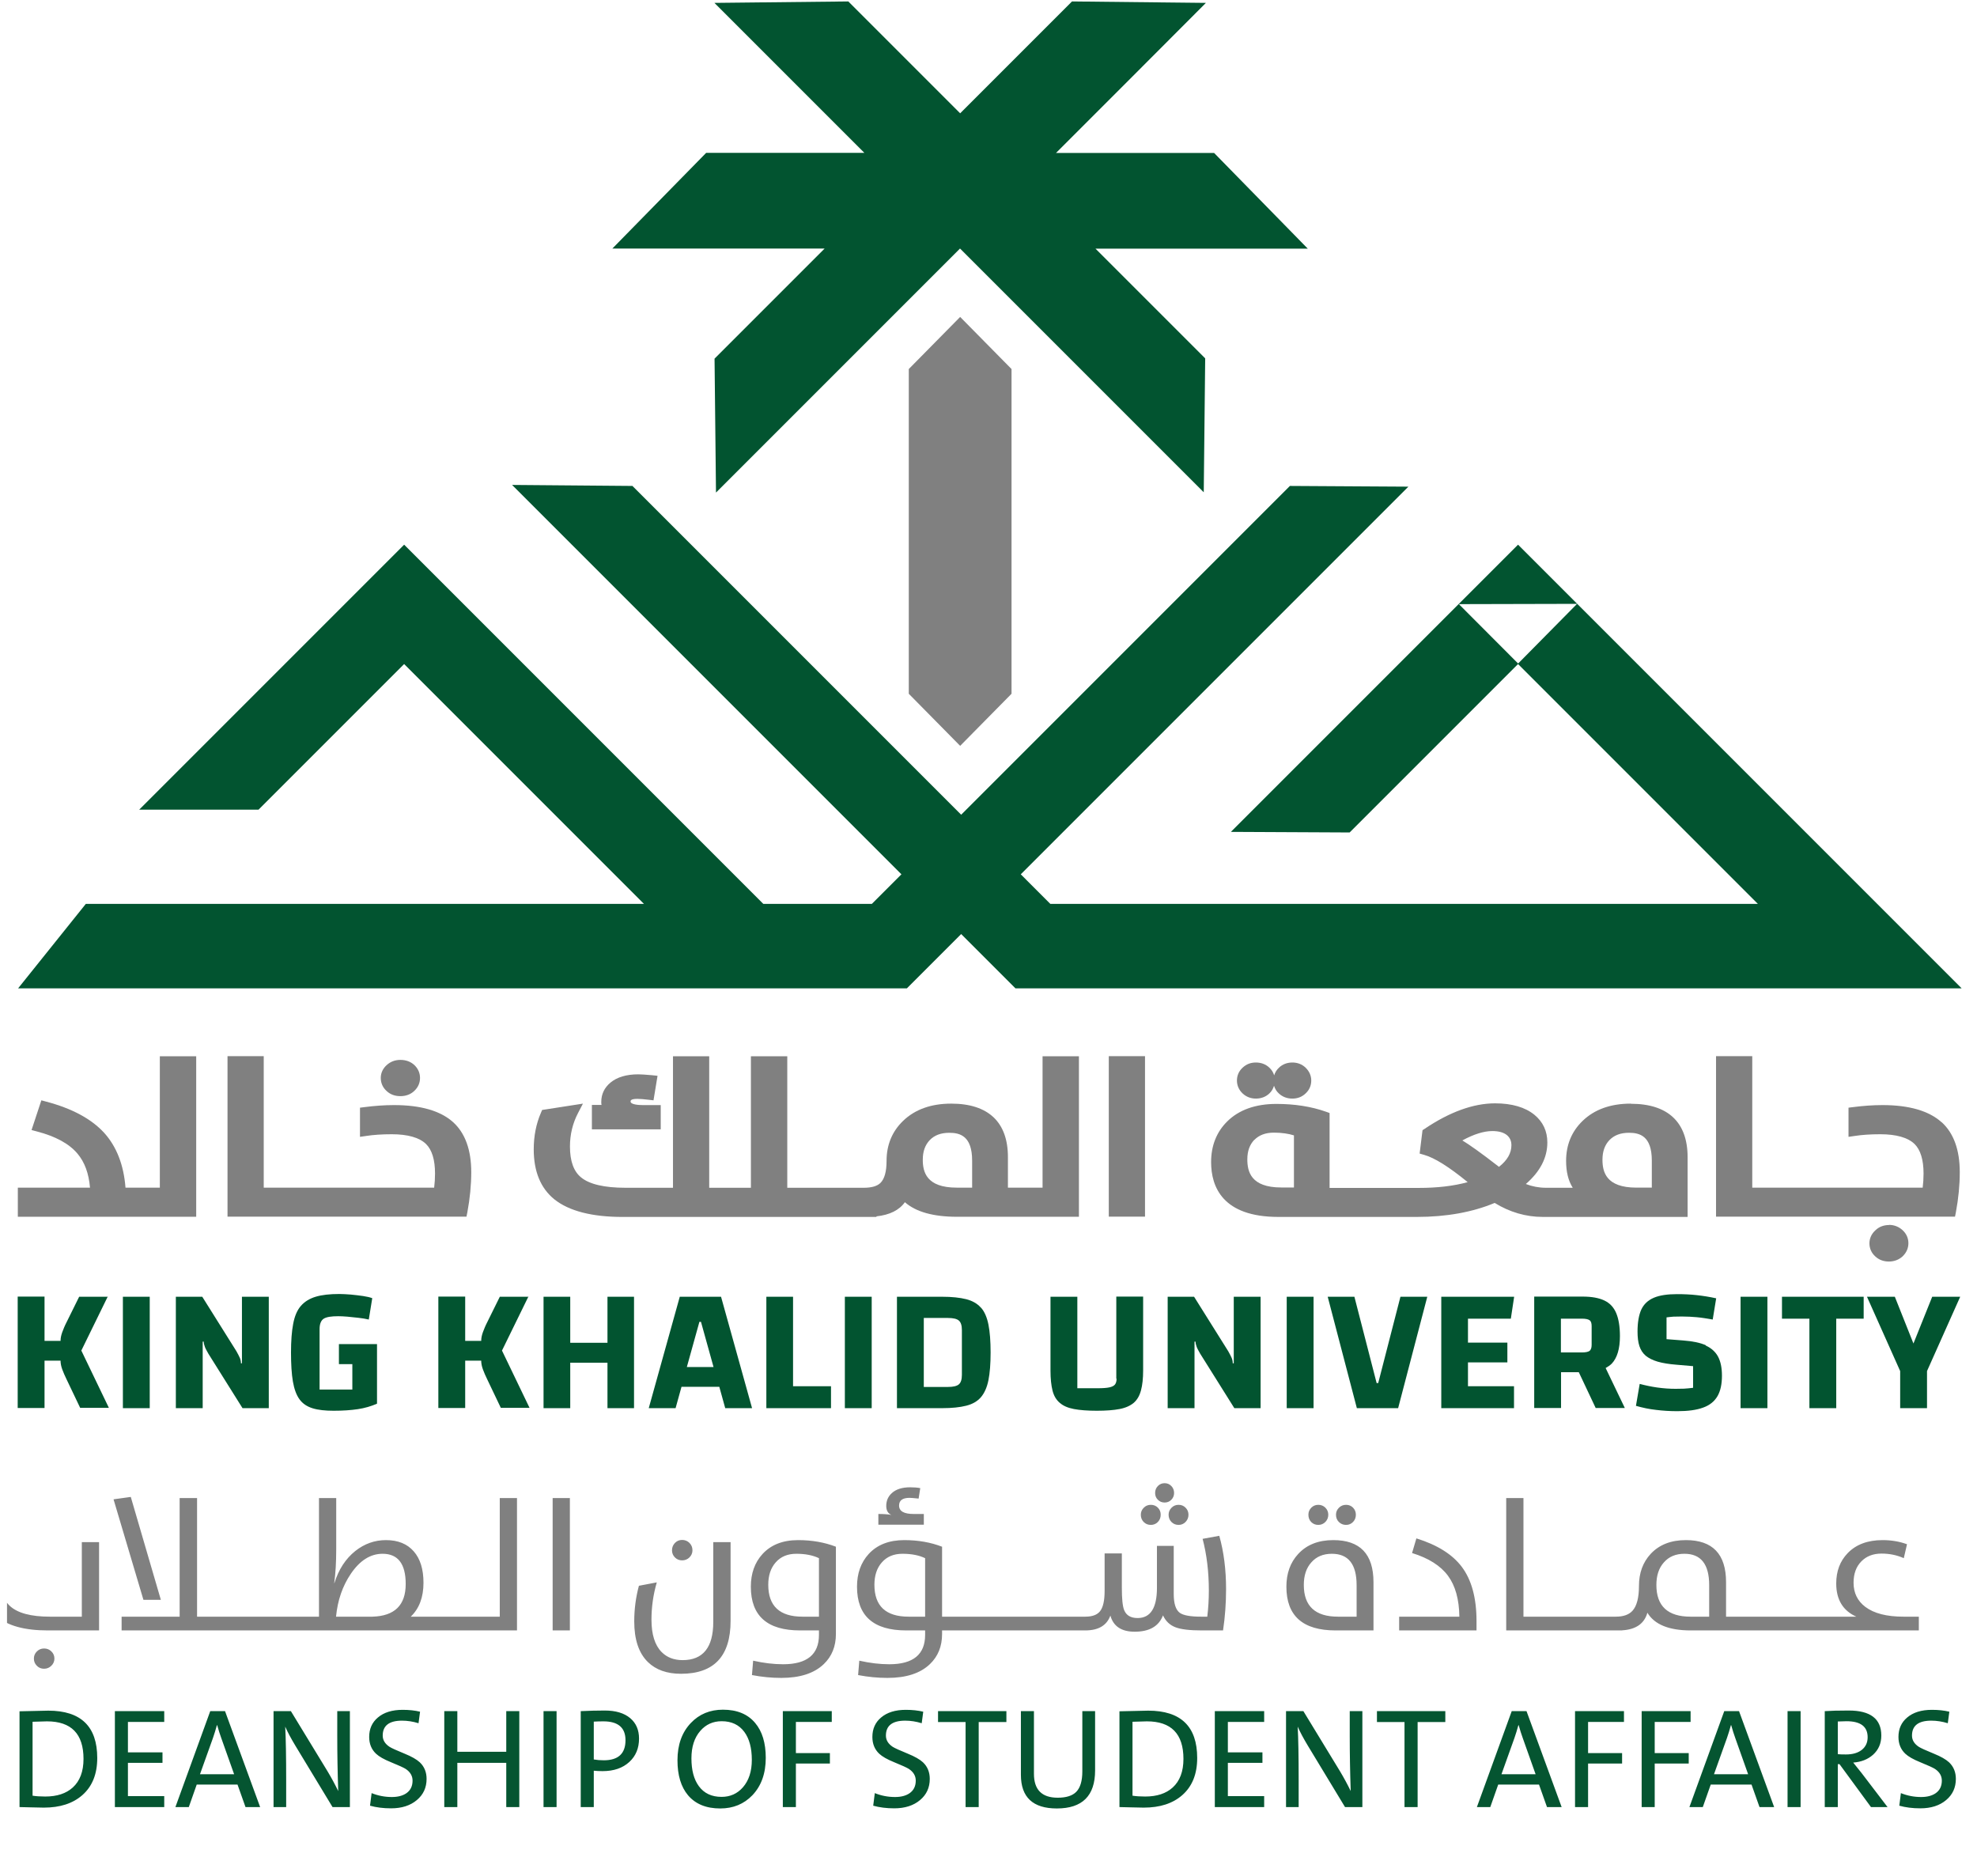 <svg width="137" height="130" viewBox="0 0 137 130" fill="none" xmlns="http://www.w3.org/2000/svg">
<g clip-path="url(#clip0_373_3520)">
<path d="M3.314 112.97C1.704 112.97 0.531 112.648 -0.206 112.004C-0.904 111.394 -1.254 110.454 -1.254 109.184C-1.254 108.362 -1.11 107.642 -0.822 107.024L0.449 106.801C0.118 107.475 -0.047 108.222 -0.047 109.044C-0.047 110.077 0.197 110.82 0.684 111.274C1.222 111.769 2.145 112.017 3.453 112.017H5.67V106.852H6.865V112.97H3.314ZM3.053 115.625C2.854 115.625 2.689 115.557 2.558 115.422C2.418 115.286 2.348 115.119 2.348 114.92C2.348 114.725 2.418 114.56 2.558 114.424C2.693 114.289 2.858 114.221 3.053 114.221C3.252 114.221 3.42 114.287 3.555 114.418C3.699 114.554 3.771 114.721 3.771 114.92C3.771 115.115 3.699 115.282 3.555 115.422C3.415 115.557 3.248 115.625 3.053 115.625ZM8.427 112.97V112.017H12.449V103.797H13.656V112.017H15.079V112.97H8.427ZM11.146 110.848H9.939L7.868 103.886L9.063 103.72L11.146 110.848ZM14.894 112.017H17.785V112.97H14.894V112.017ZM17.601 112.017H20.491V112.97H17.601V112.017ZM20.307 112.017H22.105V103.797H23.299V107.36C23.299 108.258 23.252 109.035 23.159 109.692H23.172C23.468 108.743 23.951 108.002 24.62 107.468C25.255 106.964 25.965 106.712 26.748 106.712C27.578 106.712 28.22 106.973 28.673 107.494C29.122 108.006 29.346 108.73 29.346 109.666C29.346 110.67 29.052 111.454 28.463 112.017H30.35V112.97H20.307V112.017ZM25.808 112.017C27.345 111.974 28.114 111.221 28.114 109.755C28.114 108.358 27.58 107.659 26.513 107.659C25.67 107.659 24.936 108.123 24.309 109.05C23.737 109.893 23.396 110.882 23.286 112.017H25.808ZM30.102 112.017H32.993V112.97H30.102V112.017ZM32.809 112.017H34.632V103.797H35.826V112.97H32.809V112.017ZM38.297 103.797H39.491V112.97H38.297V103.797ZM50.627 112.309C50.627 114.753 49.482 115.974 47.191 115.974C46.217 115.974 45.452 115.703 44.897 115.161C44.266 114.543 43.951 113.605 43.951 112.347C43.951 111.496 44.059 110.672 44.275 109.876L45.514 109.641C45.268 110.484 45.145 111.346 45.145 112.226C45.145 113.243 45.378 113.988 45.844 114.463C46.212 114.839 46.699 115.028 47.305 115.028C48.719 115.028 49.427 114.147 49.427 112.385V106.852H50.627V112.309ZM47.267 108.116C47.072 108.116 46.907 108.049 46.771 107.913C46.636 107.778 46.568 107.612 46.568 107.418C46.568 107.219 46.636 107.049 46.771 106.909C46.907 106.77 47.072 106.7 47.267 106.7C47.466 106.7 47.635 106.768 47.775 106.903C47.915 107.043 47.985 107.214 47.985 107.418C47.985 107.608 47.915 107.773 47.775 107.913C47.635 108.049 47.466 108.116 47.267 108.116ZM54.14 116.26C53.471 116.26 52.794 116.195 52.108 116.063L52.19 115.066C52.919 115.231 53.611 115.314 54.267 115.314C55.923 115.314 56.751 114.636 56.751 113.281V112.97H55.443C53.168 112.97 52.031 111.96 52.031 109.94C52.031 109.021 52.3 108.267 52.838 107.678C53.427 107.034 54.251 106.712 55.309 106.712C56.262 106.712 57.135 106.865 57.926 107.17V113.217C57.926 114.073 57.645 114.77 57.082 115.307C56.417 115.943 55.436 116.26 54.14 116.26ZM56.751 107.964C56.328 107.761 55.805 107.659 55.182 107.659C54.581 107.659 54.106 107.856 53.759 108.25C53.412 108.639 53.238 109.158 53.238 109.806C53.238 111.28 54.028 112.017 55.608 112.017H56.751V107.964ZM61.497 116.26C60.828 116.26 60.15 116.195 59.464 116.063L59.546 115.066C60.275 115.231 60.967 115.314 61.624 115.314C63.279 115.314 64.108 114.636 64.108 113.281V112.97H62.799C60.525 112.97 59.388 111.96 59.388 109.94C59.388 109.021 59.657 108.267 60.194 107.678C60.783 107.034 61.607 106.712 62.666 106.712C63.618 106.712 64.491 106.865 65.283 107.17V112.017H66.725V112.97H65.283V113.217C65.283 114.073 65.001 114.77 64.438 115.307C63.773 115.943 62.792 116.26 61.497 116.26ZM64.108 107.964C63.684 107.761 63.161 107.659 62.538 107.659C61.937 107.659 61.463 107.856 61.115 108.25C60.768 108.639 60.594 109.158 60.594 109.806C60.594 111.28 61.384 112.017 62.964 112.017H64.108V107.964ZM60.868 104.902C61.236 104.902 61.537 104.923 61.77 104.966C61.533 104.864 61.414 104.656 61.414 104.343C61.414 103.987 61.541 103.693 61.795 103.46C62.087 103.189 62.513 103.053 63.072 103.053C63.347 103.053 63.58 103.072 63.771 103.111L63.657 103.835C63.343 103.801 63.133 103.784 63.028 103.784C62.545 103.784 62.303 103.962 62.303 104.318C62.303 104.707 62.64 104.902 63.313 104.902H64.019V105.645H60.868V104.902ZM66.528 112.017H69.418V112.97H66.528V112.017ZM69.234 112.017H72.124V112.97H69.234V112.017ZM71.94 112.017H74.831V112.97H71.94V112.017ZM74.646 112.017H75.205C75.688 112.017 76.029 111.892 76.228 111.642C76.44 111.375 76.546 110.907 76.546 110.238V107.634H77.74V110.003C77.74 110.778 77.793 111.297 77.899 111.559C78.047 111.928 78.358 112.112 78.833 112.112C79.726 112.112 80.173 111.413 80.173 110.016V107.113H81.336V110.448C81.336 111.108 81.475 111.543 81.755 111.75C82.001 111.928 82.494 112.017 83.235 112.017H83.661C83.733 111.424 83.769 110.823 83.769 110.213C83.769 108.917 83.625 107.72 83.337 106.624L84.493 106.414C84.806 107.528 84.963 108.758 84.963 110.105C84.963 111.083 84.893 112.038 84.753 112.97H83.273C82.443 112.97 81.84 112.898 81.463 112.754C81.069 112.606 80.779 112.33 80.592 111.928C80.304 112.682 79.65 113.059 78.629 113.059C77.715 113.059 77.153 112.686 76.946 111.941C76.696 112.627 76.116 112.97 75.205 112.97H74.646V112.017ZM80.707 104.108C80.52 104.108 80.364 104.044 80.237 103.917C80.109 103.79 80.046 103.634 80.046 103.447C80.046 103.257 80.109 103.096 80.237 102.964C80.364 102.833 80.52 102.768 80.707 102.768C80.889 102.768 81.043 102.833 81.17 102.964C81.297 103.096 81.361 103.257 81.361 103.447C81.361 103.629 81.297 103.786 81.17 103.917C81.043 104.044 80.889 104.108 80.707 104.108ZM81.672 105.658C81.478 105.658 81.314 105.592 81.183 105.461C81.048 105.326 80.98 105.156 80.98 104.953C80.98 104.766 81.048 104.606 81.183 104.47C81.314 104.335 81.478 104.267 81.672 104.267C81.863 104.267 82.024 104.332 82.155 104.464C82.291 104.599 82.358 104.762 82.358 104.953C82.358 105.148 82.291 105.315 82.155 105.455C82.024 105.59 81.863 105.658 81.672 105.658ZM79.748 105.658C79.553 105.658 79.39 105.592 79.258 105.461C79.123 105.326 79.055 105.156 79.055 104.953C79.055 104.766 79.123 104.606 79.258 104.47C79.39 104.335 79.553 104.267 79.748 104.267C79.942 104.267 80.105 104.332 80.237 104.464C80.368 104.595 80.433 104.758 80.433 104.953C80.433 105.152 80.368 105.319 80.237 105.455C80.105 105.59 79.942 105.658 79.748 105.658ZM92.554 112.97C90.28 112.97 89.143 111.96 89.143 109.94C89.143 109.016 89.416 108.26 89.962 107.672C90.551 107.032 91.362 106.712 92.395 106.712C94.25 106.712 95.178 107.684 95.178 109.628V112.97H92.554ZM94.009 109.832C94.009 108.383 93.437 107.659 92.294 107.659C91.692 107.659 91.218 107.858 90.871 108.256C90.523 108.642 90.35 109.162 90.35 109.819C90.35 111.284 91.14 112.017 92.719 112.017H94.009V109.832ZM93.278 105.658C93.084 105.658 92.918 105.592 92.783 105.461C92.647 105.326 92.58 105.156 92.58 104.953C92.58 104.766 92.647 104.606 92.783 104.47C92.918 104.335 93.084 104.267 93.278 104.267C93.469 104.267 93.63 104.332 93.761 104.464C93.892 104.599 93.958 104.762 93.958 104.953C93.958 105.152 93.892 105.319 93.761 105.455C93.63 105.59 93.469 105.658 93.278 105.658ZM91.353 105.658C91.159 105.658 90.996 105.592 90.864 105.461C90.733 105.326 90.668 105.156 90.668 104.953C90.668 104.766 90.733 104.606 90.864 104.47C90.996 104.335 91.159 104.267 91.353 104.267C91.544 104.267 91.707 104.332 91.843 104.464C91.978 104.599 92.046 104.762 92.046 104.953C92.046 105.148 91.978 105.315 91.843 105.455C91.707 105.59 91.544 105.658 91.353 105.658ZM96.957 112.017H101.13C101.113 110.818 100.851 109.874 100.342 109.184C99.826 108.485 98.996 107.96 97.852 107.608L98.151 106.592C99.595 107.041 100.643 107.697 101.295 108.561C101.977 109.467 102.318 110.721 102.318 112.322V112.97H96.957V112.017ZM104.376 103.797H105.571V112.017H107.006V112.97H104.376V103.797ZM106.816 112.017H109.706V112.97H106.816V112.017ZM109.522 112.017H112.412V112.97H109.522V112.017ZM117.164 112.97C115.652 112.97 114.65 112.561 114.159 111.744C113.93 112.561 113.268 112.97 112.171 112.97H111.974V112.017C112.499 112.017 112.884 111.879 113.13 111.604C113.426 111.274 113.575 110.702 113.575 109.889C113.575 108.991 113.846 108.25 114.388 107.665C114.981 107.03 115.794 106.712 116.827 106.712C118.682 106.712 119.61 107.684 119.61 109.628V112.017H120.912V112.97H117.164ZM118.441 109.832C118.441 108.383 117.869 107.659 116.726 107.659C116.124 107.659 115.65 107.858 115.303 108.256C114.955 108.642 114.782 109.162 114.782 109.819C114.782 111.284 115.572 112.017 117.151 112.017H118.441V109.832ZM120.715 112.017H123.605V112.97H120.715V112.017ZM123.421 112.017H126.312V112.97H123.421V112.017ZM126.127 112.017H128.637C127.709 111.602 127.245 110.835 127.245 109.717C127.245 108.858 127.512 108.155 128.046 107.608C128.626 107.011 129.431 106.712 130.46 106.712C131.065 106.712 131.629 106.808 132.15 106.998L131.927 107.964C131.453 107.752 130.938 107.646 130.384 107.646C129.803 107.646 129.337 107.826 128.986 108.186C128.626 108.55 128.446 109.044 128.446 109.666C128.446 110.369 128.717 110.926 129.259 111.337C129.861 111.79 130.741 112.017 131.902 112.017H132.969V112.97H126.127V112.017Z" fill="#808080"/>
<path d="M6.739 121.81C6.739 122.919 6.395 123.777 5.705 124.383C5.048 124.96 4.158 125.248 3.036 125.248C2.799 125.248 2.496 125.242 2.127 125.229C1.762 125.216 1.503 125.21 1.353 125.21V118.573L3.344 118.529C5.608 118.529 6.739 119.623 6.739 121.81ZM5.787 121.872C5.787 120.137 4.942 119.27 3.253 119.27C3.083 119.27 2.751 119.28 2.257 119.299V124.421C2.504 124.46 2.797 124.479 3.137 124.479C3.948 124.479 4.583 124.27 5.042 123.854C5.539 123.402 5.787 122.741 5.787 121.872ZM7.961 125.21V118.563H11.381V119.309H8.865V121.42H11.26V122.146H8.865V124.45H11.381V125.21H7.961ZM17.013 125.21L16.46 123.652H13.632L13.083 125.21H12.155L14.569 118.563H15.594L18.027 125.21H17.013ZM15.339 120.444C15.24 120.171 15.143 119.868 15.05 119.535H15.031C14.941 119.862 14.85 120.158 14.757 120.424L13.858 122.935H16.224L15.339 120.444ZM23.044 125.21L20.461 120.944C20.163 120.45 19.93 120.014 19.764 119.636C19.809 120.45 19.831 121.691 19.831 123.358V125.21H18.956V118.563H20.158L22.707 122.747C22.977 123.2 23.22 123.65 23.438 124.099C23.393 122.81 23.371 121.529 23.371 120.256V118.563H24.246V125.21H23.044ZM29.561 123.257C29.561 123.86 29.336 124.349 28.887 124.724C28.435 125.106 27.839 125.297 27.098 125.297C26.563 125.297 26.077 125.236 25.641 125.114L25.752 124.243C26.201 124.423 26.667 124.513 27.151 124.513C27.568 124.513 27.903 124.426 28.157 124.253C28.445 124.054 28.589 123.762 28.589 123.378C28.589 123.05 28.432 122.781 28.118 122.57C27.98 122.48 27.635 122.323 27.084 122.098C26.609 121.906 26.266 121.71 26.055 121.511C25.741 121.213 25.583 120.827 25.583 120.352C25.583 119.791 25.784 119.342 26.184 119.006C26.601 118.65 27.175 118.472 27.906 118.472C28.349 118.472 28.75 118.515 29.109 118.602L29.003 119.4C28.615 119.281 28.233 119.222 27.858 119.222C26.967 119.222 26.521 119.567 26.521 120.256C26.521 120.567 26.678 120.827 26.993 121.035C27.127 121.122 27.477 121.281 28.041 121.511C28.522 121.707 28.872 121.906 29.09 122.108C29.404 122.406 29.561 122.789 29.561 123.257ZM35.082 125.21V122.146H31.692V125.21H30.787V118.563H31.692V121.377H35.082V118.563H35.986V125.21H35.082ZM37.665 125.21V118.563H38.569V125.21H37.665ZM44.283 120.463C44.283 121.133 44.059 121.673 43.61 122.084C43.151 122.507 42.534 122.719 41.758 122.719C41.543 122.719 41.34 122.709 41.147 122.69V125.21H40.243V118.563C40.827 118.534 41.381 118.52 41.907 118.52C42.664 118.52 43.252 118.696 43.672 119.049C44.079 119.392 44.283 119.863 44.283 120.463ZM43.345 120.578C43.345 119.706 42.834 119.27 41.811 119.27C41.574 119.27 41.352 119.277 41.147 119.289V121.911C41.359 121.949 41.59 121.968 41.84 121.968C42.843 121.968 43.345 121.505 43.345 120.578ZM53.065 121.8C53.065 122.877 52.756 123.741 52.137 124.392C51.55 125.002 50.808 125.306 49.91 125.306C48.939 125.306 48.195 125.002 47.678 124.392C47.191 123.812 46.947 123.004 46.947 121.968C46.947 120.891 47.257 120.028 47.876 119.381C48.459 118.768 49.2 118.462 50.098 118.462C51.072 118.462 51.816 118.768 52.329 119.381C52.82 119.961 53.065 120.768 53.065 121.8ZM52.099 121.939C52.099 121.115 51.925 120.469 51.579 120.001C51.214 119.507 50.691 119.261 50.011 119.261C49.412 119.261 48.918 119.483 48.53 119.929C48.119 120.4 47.914 121.035 47.914 121.834C47.914 122.654 48.086 123.297 48.429 123.762C48.791 124.256 49.315 124.503 50.002 124.503C50.601 124.503 51.095 124.282 51.483 123.839C51.893 123.368 52.099 122.735 52.099 121.939ZM55.153 119.309V121.468H57.509V122.194H55.153V125.21H54.248V118.563H57.639V119.309H55.153ZM64.43 123.257C64.43 123.86 64.206 124.349 63.757 124.724C63.305 125.106 62.708 125.297 61.968 125.297C61.432 125.297 60.947 125.236 60.511 125.114L60.621 124.243C61.07 124.423 61.536 124.513 62.021 124.513C62.438 124.513 62.773 124.426 63.026 124.253C63.314 124.054 63.459 123.762 63.459 123.378C63.459 123.05 63.302 122.781 62.987 122.57C62.849 122.48 62.505 122.323 61.953 122.098C61.479 121.906 61.136 121.71 60.924 121.511C60.61 121.213 60.453 120.827 60.453 120.352C60.453 119.791 60.653 119.342 61.054 119.006C61.471 118.65 62.045 118.472 62.776 118.472C63.218 118.472 63.619 118.515 63.978 118.602L63.872 119.4C63.484 119.281 63.103 119.222 62.728 119.222C61.836 119.222 61.391 119.567 61.391 120.256C61.391 120.567 61.548 120.827 61.862 121.035C61.997 121.122 62.346 121.281 62.91 121.511C63.391 121.707 63.741 121.906 63.959 122.108C64.273 122.406 64.43 122.789 64.43 123.257ZM67.821 119.318V125.21H66.912V119.318H65.003V118.563H69.74V119.318H67.821ZM75.887 122.671C75.887 124.428 75.003 125.306 73.237 125.306C71.576 125.306 70.745 124.529 70.745 122.974V118.563H71.649V122.906C71.649 124.009 72.198 124.561 73.294 124.561C73.888 124.561 74.317 124.424 74.583 124.152C74.862 123.866 75.002 123.395 75.002 122.738V118.563H75.887V122.671ZM82.962 121.81C82.962 122.919 82.617 123.777 81.927 124.383C81.27 124.96 80.38 125.248 79.258 125.248C79.021 125.248 78.718 125.242 78.349 125.229C77.984 125.216 77.725 125.21 77.575 125.21V118.573L79.566 118.529C81.83 118.529 82.962 119.623 82.962 121.81ZM82.009 121.872C82.009 120.137 81.164 119.27 79.475 119.27C79.305 119.27 78.973 119.28 78.479 119.299V124.421C78.726 124.46 79.019 124.479 79.359 124.479C80.17 124.479 80.805 124.27 81.264 123.854C81.761 123.402 82.009 122.741 82.009 121.872ZM84.183 125.21V118.563H87.603V119.309H85.087V121.42H87.483V122.146H85.087V124.45H87.603V125.21H84.183ZM93.206 125.21L90.623 120.944C90.325 120.45 90.093 120.014 89.926 119.636C89.971 120.45 89.993 121.691 89.993 123.358V125.21H89.118V118.563H90.32L92.869 122.747C93.139 123.2 93.382 123.65 93.6 124.099C93.555 122.81 93.533 121.529 93.533 120.256V118.563H94.408V125.21H93.206ZM98.237 119.318V125.21H97.328V119.318H95.418V118.563H100.156V119.318H98.237ZM107.202 125.21L106.649 123.652H103.821L103.272 125.21H102.344L104.758 118.563H105.783L108.217 125.21H107.202ZM105.528 120.444C105.429 120.171 105.332 119.868 105.239 119.535H105.22C105.13 119.862 105.039 120.158 104.946 120.424L104.047 122.935H106.413L105.528 120.444ZM110.049 119.309V121.468H112.406V122.194H110.049V125.21H109.145V118.563H112.536V119.309H110.049ZM114.666 119.309V121.468H117.023V122.194H114.666V125.21H113.762V118.563H117.153V119.309H114.666ZM121.929 125.21L121.376 123.652H118.548L117.999 125.21H117.071L119.485 118.563H120.51L122.943 125.21H121.929ZM120.255 120.444C120.156 120.171 120.059 119.868 119.966 119.535H119.947C119.857 119.862 119.766 120.158 119.673 120.424L118.774 122.935H121.14L120.255 120.444ZM123.872 125.21V118.563H124.776V125.21H123.872ZM129.653 125.21L127.474 122.238H127.354V125.21H126.45V118.563C126.854 118.534 127.408 118.52 128.114 118.52C129.618 118.52 130.369 119.099 130.369 120.256C130.369 120.798 130.177 121.242 129.792 121.588C129.433 121.906 128.976 122.085 128.422 122.127C128.633 122.384 128.822 122.619 128.989 122.834L130.802 125.21H129.653ZM129.422 120.372C129.422 119.631 128.933 119.261 127.955 119.261C127.792 119.261 127.591 119.267 127.354 119.28V121.545C127.485 121.558 127.673 121.564 127.917 121.564C128.388 121.564 128.758 121.455 129.028 121.237C129.291 121.022 129.422 120.734 129.422 120.372ZM135.535 123.257C135.535 123.86 135.31 124.349 134.862 124.724C134.41 125.106 133.813 125.297 133.072 125.297C132.537 125.297 132.051 125.236 131.615 125.114L131.726 124.243C132.175 124.423 132.641 124.513 133.125 124.513C133.542 124.513 133.877 124.426 134.131 124.253C134.419 124.054 134.563 123.762 134.563 123.378C134.563 123.05 134.406 122.781 134.092 122.57C133.954 122.48 133.61 122.323 133.058 122.098C132.583 121.906 132.24 121.71 132.029 121.511C131.715 121.213 131.557 120.827 131.557 120.352C131.557 119.791 131.758 119.342 132.159 119.006C132.575 118.65 133.149 118.472 133.88 118.472C134.323 118.472 134.724 118.515 135.083 118.602L134.977 119.4C134.589 119.281 134.208 119.222 133.832 119.222C132.941 119.222 132.495 119.567 132.495 120.256C132.495 120.567 132.652 120.827 132.967 121.035C133.101 121.122 133.451 121.281 134.015 121.511C134.496 121.707 134.846 121.906 135.064 122.108C135.378 122.406 135.535 122.789 135.535 123.257Z" fill="#055531"/>
<path d="M66.536 21.96L62.976 25.57V48.07L66.536 51.68L70.096 48.07V25.57L66.536 21.96Z" fill="#808080"/>
<path d="M75.926 17.23H90.626L84.136 10.6H73.176L76.136 7.64L78.506 5.27L83.566 0.2L74.286 0.1L66.536 7.85L58.786 0.1L49.506 0.2L54.566 5.26L56.936 7.63L59.896 10.59H48.936L42.436 17.22H57.146L49.516 24.85L49.616 34.13L54.676 29.07L62.256 21.49L66.526 17.22L70.656 21.35L78.356 29.05L83.416 34.11L83.516 24.83L75.906 17.22L75.926 17.23Z" fill="#025430"/>
<path d="M135.926 68.47L105.196 37.74L85.296 57.64L93.526 57.68L105.196 46.01L121.816 62.63H72.786L70.736 60.58L97.596 33.72L89.386 33.67L66.606 56.45L43.826 33.67L35.486 33.6L62.466 60.58L60.416 62.63H52.896L28.006 37.74L9.646 56.1H17.916L28.006 46.01L44.626 62.63H5.946L1.256 68.48H62.846L66.606 64.72L70.366 68.48H135.926V68.47ZM105.196 45.97L101.096 41.86L109.286 41.84L105.206 45.97H105.196Z" fill="#025430"/>
<path d="M7.476 89.849H5.486L4.606 91.629C4.486 91.859 4.396 92.089 4.316 92.299C4.236 92.519 4.196 92.719 4.196 92.909H3.086V89.839H1.226V97.559H3.086V94.279H4.196C4.196 94.469 4.236 94.669 4.316 94.889C4.396 95.109 4.496 95.329 4.606 95.559L5.556 97.549H7.546L5.636 93.579L7.476 89.819V89.849Z" fill="#025430"/>
<path d="M10.376 89.85H8.516V97.57H10.376V89.85Z" fill="#025430"/>
<path d="M16.766 94.46H16.696C16.696 94.34 16.676 94.22 16.626 94.1C16.576 93.98 16.496 93.83 16.386 93.63L14.016 89.85H12.186V97.57H14.046V92.96H14.116C14.116 93.08 14.156 93.2 14.196 93.32C14.236 93.44 14.326 93.59 14.436 93.79L16.806 97.57H18.626V89.85H16.766V94.46Z" fill="#025430"/>
<path d="M23.496 94.519H24.416V96.279H22.146V92.099C22.146 91.729 22.246 91.489 22.436 91.369C22.626 91.249 22.966 91.199 23.436 91.199C23.606 91.199 23.816 91.209 24.066 91.229C24.306 91.249 24.566 91.279 24.836 91.309C25.106 91.339 25.346 91.379 25.556 91.429L25.796 89.949C25.636 89.889 25.426 89.839 25.156 89.799C24.886 89.759 24.606 89.729 24.316 89.699C24.026 89.679 23.756 89.659 23.516 89.659C22.856 89.659 22.306 89.719 21.876 89.849C21.446 89.979 21.106 90.189 20.846 90.489C20.586 90.789 20.416 91.199 20.316 91.729C20.216 92.249 20.166 92.909 20.166 93.709C20.166 94.509 20.206 95.199 20.296 95.719C20.386 96.239 20.536 96.659 20.756 96.959C20.976 97.259 21.276 97.459 21.666 97.579C22.056 97.699 22.536 97.749 23.126 97.749C23.766 97.749 24.326 97.709 24.796 97.639C25.266 97.569 25.716 97.439 26.126 97.259V93.129H23.486V94.509L23.496 94.519Z" fill="#025430"/>
<path d="M36.626 89.849H34.636L33.756 91.629C33.636 91.859 33.546 92.089 33.466 92.299C33.386 92.519 33.346 92.719 33.346 92.909H32.236V89.839H30.376V97.559H32.236V94.279H33.346C33.346 94.469 33.386 94.669 33.466 94.889C33.546 95.109 33.646 95.329 33.756 95.559L34.706 97.549H36.696L34.786 93.579L36.626 89.819V89.849Z" fill="#025430"/>
<path d="M42.096 93.04H39.516V89.85H37.666V97.57H39.516V94.42H42.096V97.57H43.936V89.85H42.096V93.04Z" fill="#025430"/>
<path d="M47.106 89.85L44.956 97.57H46.816L47.226 96.09H49.846L50.256 97.57H52.116L49.966 89.85H47.116H47.106ZM47.596 94.72L48.466 91.59H48.576L49.446 94.72H47.586H47.596Z" fill="#025430"/>
<path d="M54.956 89.85H53.106V97.57H57.586V96.05H54.956V89.85Z" fill="#025430"/>
<path d="M60.406 89.85H58.546V97.57H60.406V89.85Z" fill="#025430"/>
<path d="M67.976 90.61C67.736 90.33 67.386 90.13 66.956 90.02C66.516 89.91 65.966 89.85 65.286 89.85H62.156V97.57H65.286C65.966 97.57 66.526 97.51 66.956 97.4C67.396 97.29 67.736 97.09 67.976 96.81C68.216 96.53 68.396 96.13 68.496 95.63C68.596 95.13 68.646 94.49 68.646 93.71C68.646 92.93 68.596 92.28 68.496 91.78C68.396 91.28 68.226 90.88 67.976 90.6V90.61ZM66.656 95.26C66.656 95.58 66.586 95.8 66.446 95.92C66.306 96.04 66.056 96.1 65.686 96.1H64.016V91.32H65.686C66.056 91.32 66.306 91.38 66.446 91.5C66.586 91.62 66.656 91.84 66.656 92.16V95.26Z" fill="#025430"/>
<path d="M77.376 95.529C77.376 95.699 77.336 95.839 77.266 95.929C77.196 96.019 77.066 96.089 76.876 96.129C76.696 96.169 76.426 96.189 76.066 96.189H74.656V89.849H72.796V94.969C72.796 95.529 72.846 95.989 72.936 96.349C73.026 96.709 73.196 96.999 73.436 97.199C73.676 97.409 73.996 97.549 74.416 97.629C74.836 97.709 75.366 97.749 76.006 97.749C76.646 97.749 77.176 97.709 77.586 97.629C78.006 97.549 78.326 97.399 78.566 97.199C78.806 96.989 78.966 96.709 79.066 96.339C79.166 95.969 79.216 95.509 79.216 94.959V89.839H77.356V95.529H77.376Z" fill="#025430"/>
<path d="M85.496 94.46H85.426C85.426 94.34 85.406 94.22 85.356 94.1C85.306 93.98 85.226 93.83 85.116 93.63L82.746 89.85H80.916V97.57H82.776V92.96H82.846C82.846 93.08 82.886 93.2 82.926 93.32C82.966 93.44 83.056 93.59 83.166 93.79L85.536 97.57H87.356V89.85H85.496V94.46Z" fill="#025430"/>
<path d="M91.026 89.85H89.166V97.57H91.026V89.85Z" fill="#025430"/>
<path d="M95.506 95.83H95.396L93.856 89.85H92.006L94.026 97.57H96.886L98.906 89.85H97.046L95.506 95.83Z" fill="#025430"/>
<path d="M104.696 91.37L104.926 89.85H99.876V97.57H104.916V96.05H101.726V94.4H104.456V93.03H101.726V91.37H104.696Z" fill="#025430"/>
<path d="M111.686 94.489C112.066 94.089 112.256 93.449 112.256 92.579C112.256 91.909 112.166 91.379 111.996 90.979C111.826 90.579 111.556 90.289 111.176 90.109C110.796 89.929 110.296 89.839 109.676 89.839H106.316V97.559H108.176V95.079H109.406L110.576 97.559H112.596L111.266 94.789C111.426 94.699 111.576 94.599 111.696 94.479L111.686 94.489ZM108.166 91.369H109.626C109.886 91.369 110.056 91.409 110.156 91.479C110.256 91.549 110.296 91.689 110.296 91.889V93.189C110.296 93.389 110.246 93.519 110.156 93.599C110.056 93.669 109.886 93.709 109.626 93.709H108.166V91.369Z" fill="#025430"/>
<path d="M118.226 93.219C117.836 93.039 117.306 92.929 116.636 92.879L115.486 92.789V91.279C115.656 91.259 115.816 91.239 115.966 91.229C116.116 91.229 116.306 91.219 116.546 91.219C116.916 91.219 117.266 91.239 117.596 91.269C117.926 91.299 118.286 91.359 118.686 91.429L118.926 89.959C118.476 89.859 118.036 89.789 117.586 89.739C117.146 89.689 116.686 89.669 116.206 89.669C115.546 89.669 115.006 89.749 114.606 89.919C114.206 90.089 113.916 90.359 113.736 90.739C113.566 91.119 113.476 91.629 113.476 92.259C113.476 92.659 113.516 92.999 113.606 93.269C113.696 93.539 113.836 93.759 114.046 93.939C114.256 94.109 114.536 94.249 114.876 94.349C115.226 94.449 115.656 94.519 116.166 94.559L117.326 94.659V96.159C117.086 96.189 116.876 96.209 116.696 96.219C116.516 96.219 116.326 96.229 116.116 96.229C115.696 96.229 115.276 96.199 114.846 96.139C114.416 96.079 114.006 95.989 113.626 95.889L113.366 97.409C113.826 97.539 114.286 97.639 114.756 97.689C115.226 97.749 115.726 97.779 116.236 97.779C116.976 97.779 117.566 97.699 118.026 97.529C118.476 97.369 118.806 97.099 119.016 96.739C119.226 96.379 119.326 95.899 119.326 95.319C119.326 94.779 119.236 94.339 119.056 93.999C118.876 93.669 118.596 93.409 118.196 93.229L118.226 93.219Z" fill="#025430"/>
<path d="M122.476 89.85H120.616V97.57H122.476V89.85Z" fill="#025430"/>
<path d="M123.486 91.37H125.386V97.57H127.246V91.37H129.146V89.85H123.486V91.37Z" fill="#025430"/>
<path d="M133.896 89.85L132.596 93.09L131.306 89.85H129.376L131.676 95V97.57H133.536V95L135.836 89.85H133.896Z" fill="#025430"/>
<path d="M11.076 82.29H8.696C8.576 80.719 8.076 79.439 7.216 78.49C6.336 77.529 4.986 76.799 3.196 76.329L2.866 76.24L2.186 78.299L2.566 78.4C3.836 78.73 4.786 79.24 5.366 79.93C5.866 80.519 6.156 81.309 6.236 82.29H1.236V84.309H13.596V73.189H11.076V82.299V82.29Z" fill="#808080"/>
<path d="M27.306 76.57C26.646 76.57 25.956 76.62 25.266 76.71L24.946 76.75V78.77L25.366 78.71C25.876 78.63 26.476 78.59 27.146 78.59C28.256 78.59 29.056 78.82 29.516 79.26C29.936 79.67 30.146 80.36 30.146 81.31C30.146 81.64 30.126 81.97 30.086 82.29H18.276V73.18H15.766V84.3H32.326L32.386 84C32.566 83.04 32.656 82.1 32.656 81.22C32.656 79.68 32.236 78.51 31.396 77.75C30.526 76.97 29.156 76.57 27.316 76.57H27.306Z" fill="#808080"/>
<path d="M27.756 75.95C28.126 75.95 28.456 75.829 28.706 75.59C28.966 75.35 29.106 75.04 29.106 74.689C29.106 74.34 28.966 74.029 28.696 73.779C28.436 73.549 28.116 73.439 27.746 73.439C27.376 73.439 27.066 73.559 26.806 73.79C26.536 74.029 26.386 74.34 26.386 74.689C26.386 75.04 26.526 75.359 26.796 75.6C27.056 75.84 27.376 75.95 27.736 75.95H27.756Z" fill="#808080"/>
<path d="M45.786 76.57H44.526C44.336 76.57 43.696 76.549 43.696 76.32C43.696 76.269 43.696 76.139 44.166 76.139C44.346 76.139 44.606 76.159 44.936 76.2L45.286 76.24L45.566 74.54L45.176 74.499C44.726 74.46 44.416 74.439 44.236 74.439C43.416 74.439 42.766 74.629 42.306 75.01C41.886 75.359 41.666 75.809 41.666 76.35C41.666 76.43 41.666 76.499 41.686 76.559C41.596 76.559 41.496 76.559 41.386 76.559H41.016V78.249H45.786V76.559V76.57Z" fill="#808080"/>
<path d="M72.236 82.29H69.846V80.169C69.846 77.749 68.486 76.469 65.916 76.469C64.526 76.469 63.406 76.87 62.586 77.659C61.826 78.389 61.436 79.32 61.436 80.439C61.436 81.169 61.296 81.68 61.016 81.96C60.786 82.189 60.396 82.299 59.856 82.299H54.556V73.189H52.036V82.299H49.146V73.189H46.636V82.299H43.346C41.886 82.299 40.846 82.059 40.266 81.579C39.756 81.169 39.496 80.45 39.496 79.439C39.496 78.609 39.686 77.829 40.056 77.12L40.396 76.469L37.566 76.909L37.486 77.1C37.156 77.859 36.986 78.71 36.986 79.639C36.986 81.169 37.466 82.34 38.426 83.109C39.436 83.909 41.016 84.32 43.146 84.32H60.736V84.279C61.656 84.18 62.316 83.85 62.706 83.299C63.466 83.969 64.676 84.309 66.316 84.309H74.766V73.189H72.246V82.299L72.236 82.29ZM64.426 78.999C64.756 78.659 65.196 78.49 65.786 78.49C66.526 78.49 67.366 78.71 67.366 80.419V82.29H66.296C64.186 82.29 63.946 81.189 63.946 80.359C63.946 79.779 64.106 79.34 64.426 78.999Z" fill="#808080"/>
<path d="M79.346 73.18H76.836V84.3H79.346V73.18Z" fill="#808080"/>
<path d="M87.026 76.12C87.396 76.12 87.716 76 87.966 75.76C88.126 75.61 88.226 75.43 88.286 75.23C88.346 75.43 88.456 75.62 88.626 75.77C88.876 76 89.186 76.12 89.556 76.12C89.926 76.12 90.226 76 90.476 75.76C90.736 75.52 90.866 75.21 90.866 74.87C90.866 74.53 90.726 74.22 90.476 73.98C90.226 73.74 89.916 73.62 89.556 73.62C89.196 73.62 88.876 73.74 88.626 73.98C88.466 74.13 88.356 74.31 88.296 74.51C88.236 74.31 88.126 74.13 87.966 73.98C87.716 73.74 87.396 73.62 87.026 73.62C86.656 73.62 86.366 73.74 86.106 73.98C85.846 74.22 85.716 74.53 85.716 74.87C85.716 75.21 85.856 75.53 86.116 75.77C86.366 76 86.676 76.12 87.026 76.12Z" fill="#808080"/>
<path d="M113.006 76.469C111.616 76.469 110.496 76.869 109.676 77.659C108.916 78.389 108.526 79.319 108.526 80.439C108.526 81.189 108.676 81.809 108.986 82.299H107.126C106.646 82.299 106.176 82.209 105.736 82.039C106.726 81.179 107.226 80.219 107.226 79.159C107.226 78.379 106.926 77.729 106.326 77.239C105.686 76.719 104.766 76.449 103.606 76.449C102.106 76.449 100.466 77.039 98.716 78.219L98.576 78.309L98.376 79.929L98.686 80.019C99.406 80.219 100.426 80.859 101.706 81.909C100.726 82.179 99.596 82.309 98.316 82.309H92.136V77.119L91.886 77.029C90.866 76.669 89.716 76.489 88.446 76.489C87.006 76.489 85.856 76.899 85.046 77.699C84.306 78.429 83.926 79.379 83.926 80.519C83.926 82.249 84.736 84.319 88.586 84.319H98.186C100.236 84.319 102.046 83.989 103.576 83.349C104.616 83.989 105.736 84.319 106.916 84.319H116.946V80.179C116.946 77.759 115.586 76.479 113.016 76.479L113.006 76.469ZM111.526 78.999C111.856 78.659 112.296 78.489 112.886 78.489C113.626 78.489 114.466 78.709 114.466 80.419V82.289H113.396C111.286 82.289 111.046 81.189 111.046 80.359C111.046 79.779 111.206 79.339 111.526 78.999ZM103.416 78.369C103.866 78.369 104.216 78.469 104.446 78.669C104.636 78.839 104.736 79.059 104.736 79.349C104.736 79.899 104.456 80.389 103.876 80.849C102.576 79.839 101.816 79.309 101.336 79.019C102.126 78.589 102.826 78.369 103.416 78.369ZM86.916 78.989C87.246 78.649 87.696 78.479 88.276 78.479C88.816 78.479 89.286 78.549 89.666 78.669V82.279H88.786C86.676 82.279 86.436 81.169 86.436 80.329C86.436 79.759 86.596 79.319 86.916 78.979V78.989Z" fill="#808080"/>
<path d="M134.536 77.75C133.666 76.97 132.296 76.57 130.456 76.57C129.796 76.57 129.106 76.62 128.416 76.71L128.096 76.75V78.77L128.516 78.71C129.026 78.63 129.626 78.59 130.296 78.59C131.406 78.59 132.206 78.82 132.666 79.26C133.086 79.67 133.296 80.36 133.296 81.31C133.296 81.64 133.276 81.97 133.236 82.29H121.426V73.18H118.916V84.3H135.476L135.536 84C135.716 83.04 135.806 82.1 135.806 81.22C135.806 79.68 135.386 78.51 134.546 77.75H134.536Z" fill="#808080"/>
<path d="M130.906 84.88C130.536 84.88 130.216 85 129.966 85.24C129.696 85.48 129.546 85.8 129.546 86.15C129.546 86.5 129.686 86.82 129.956 87.06C130.216 87.3 130.536 87.41 130.896 87.41C131.256 87.41 131.586 87.29 131.846 87.05C132.106 86.8 132.246 86.49 132.246 86.14C132.246 85.79 132.106 85.48 131.846 85.24C131.586 85 131.266 84.87 130.896 84.87L130.906 84.88Z" fill="#808080"/>
</g>
<defs>
<clipPath id="clip0_373_3520">
<rect width="135.57" height="129.9" fill="white" transform="translate(0.486 0.1)"/>
</clipPath>
</defs>
</svg>
